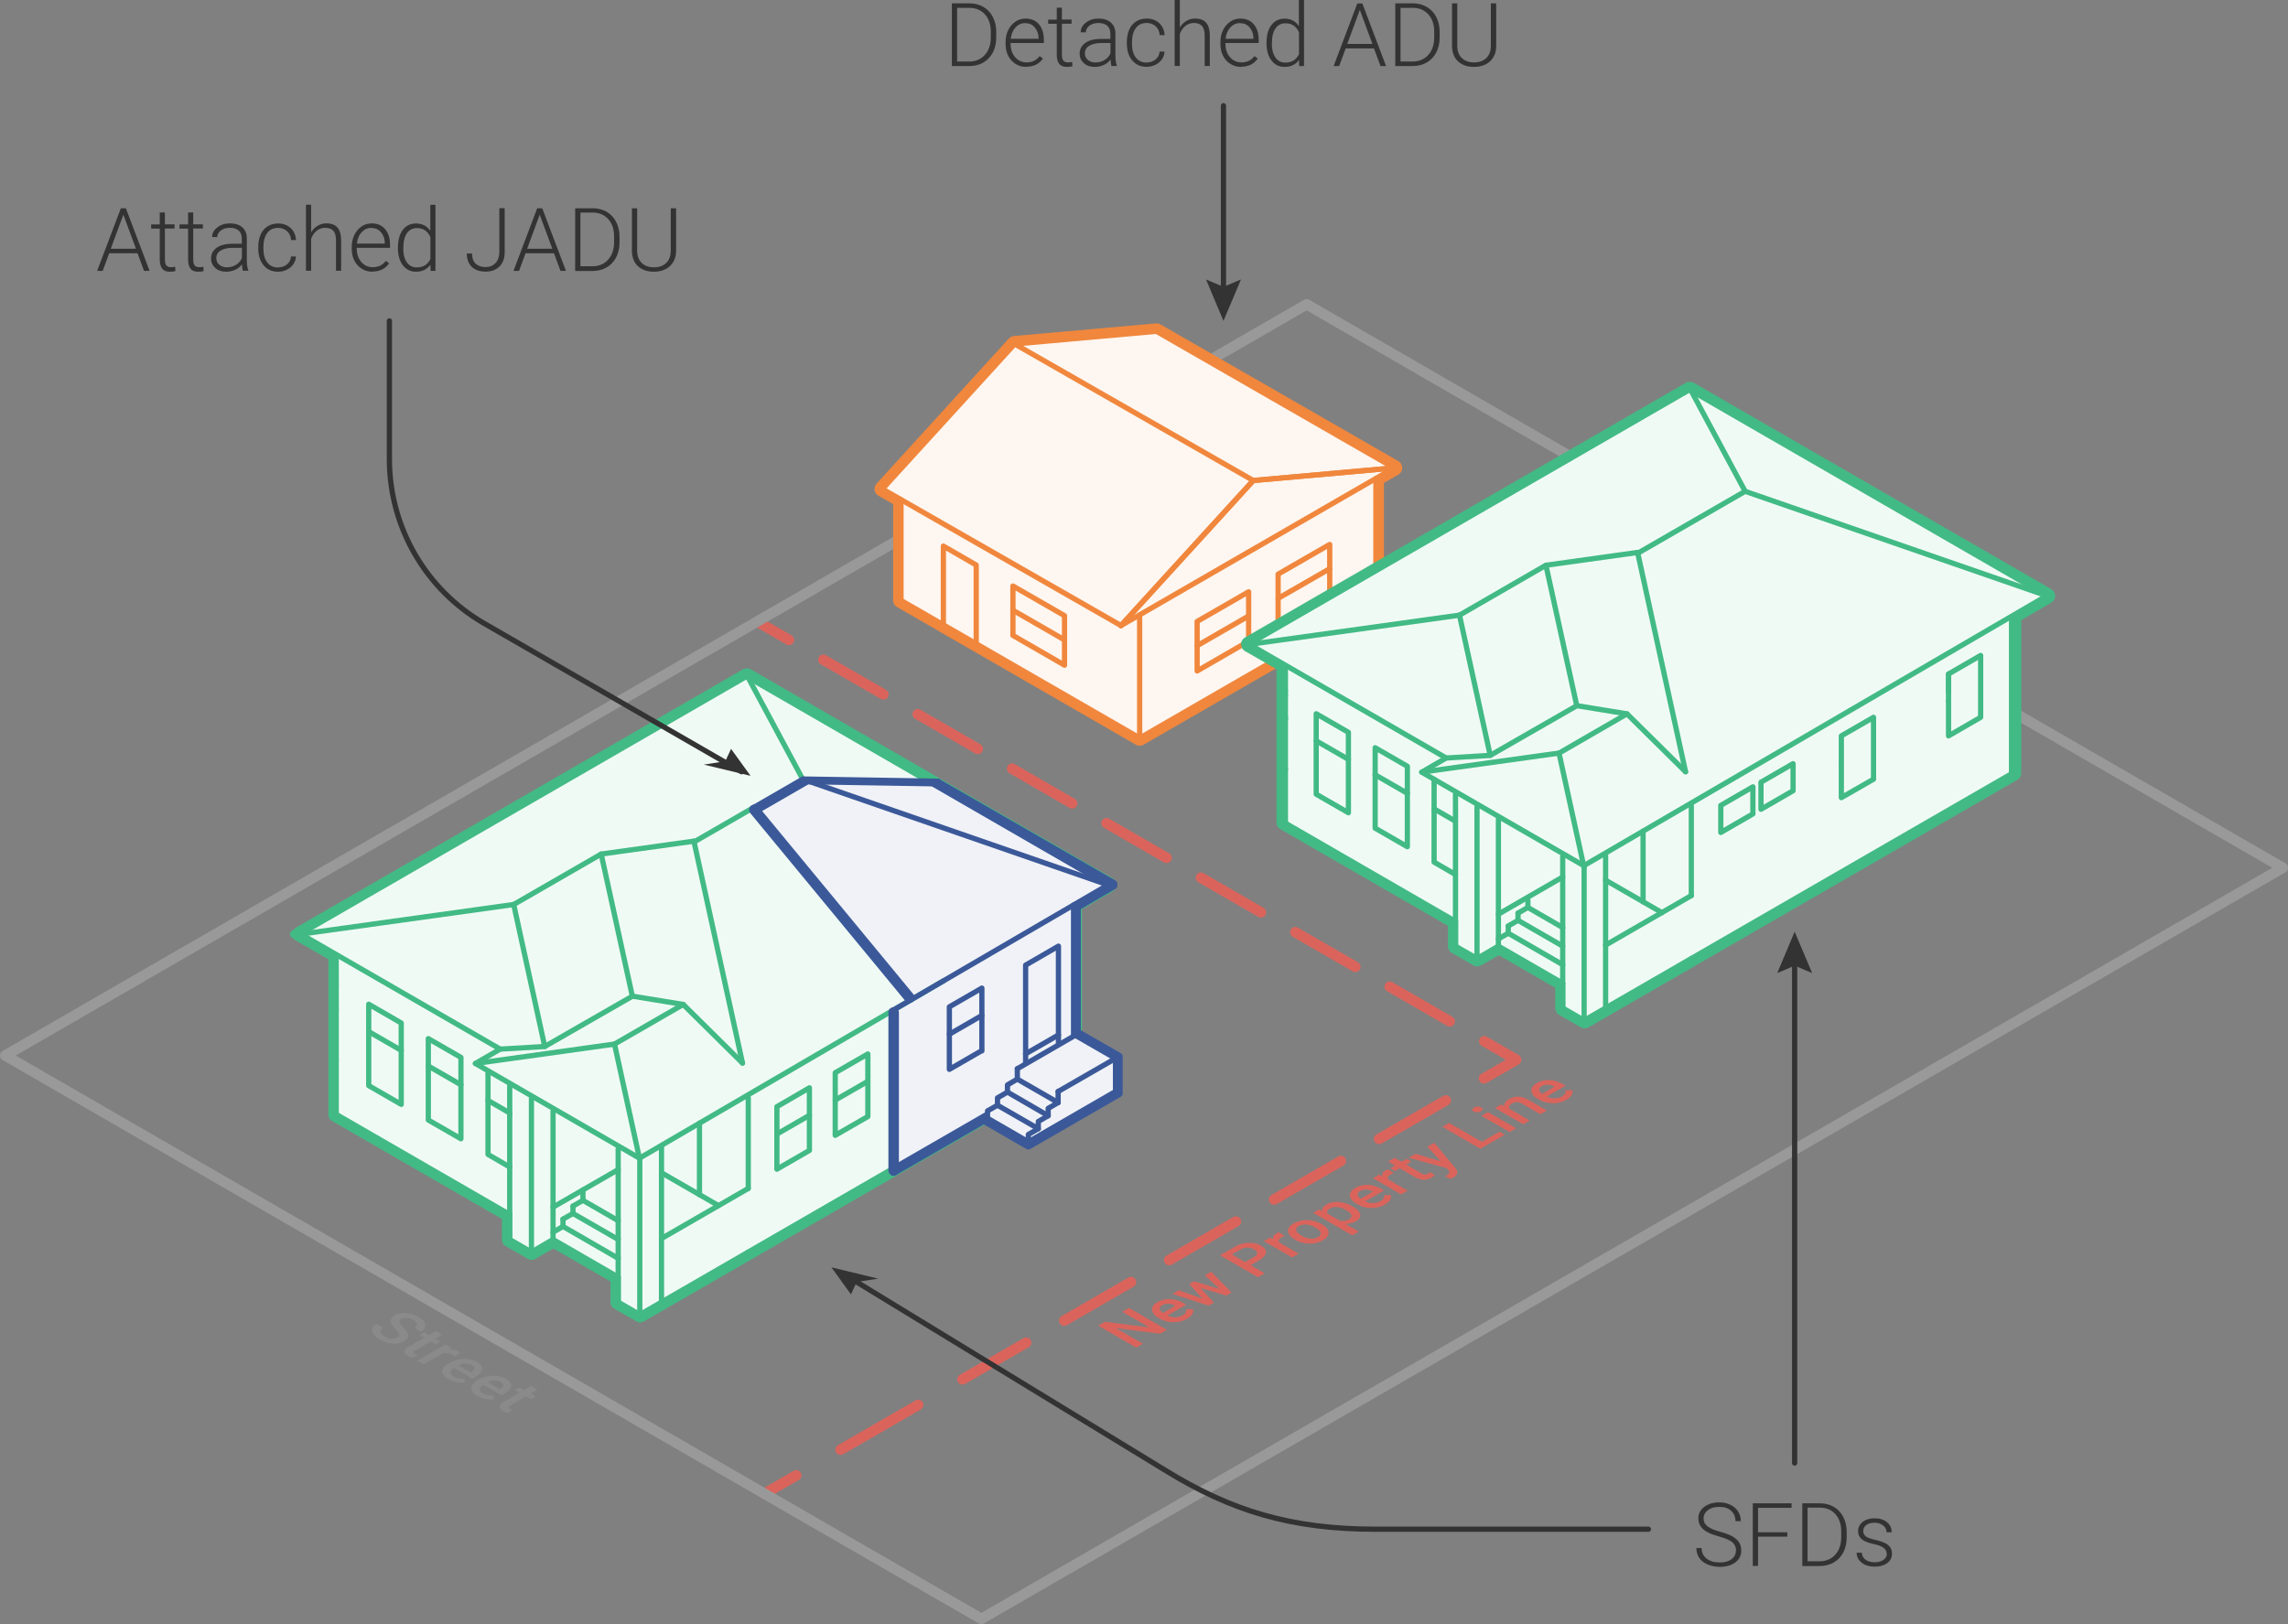 <?xml version="1.0" encoding="UTF-8"?>
<svg id="Layer_2" data-name="Layer 2" xmlns="http://www.w3.org/2000/svg" viewBox="0 0 218.11 154.87">
  <rect x="0" y="0" width="218.11" height="154.87" fill="#808080" stroke="none"/>
  <defs>
    <style>
      .cls-1 {
        stroke: #999;
      }

      .cls-1, .cls-2, .cls-3, .cls-4, .cls-5, .cls-6, .cls-7, .cls-8, .cls-9, .cls-10, .cls-11, .cls-12, .cls-13, .cls-14 {
        fill: none;
      }

      .cls-1, .cls-2, .cls-3, .cls-4, .cls-5, .cls-6, .cls-7, .cls-8, .cls-15, .cls-10, .cls-11, .cls-12, .cls-13, .cls-14 {
        stroke-linecap: round;
      }

      .cls-1, .cls-2, .cls-3, .cls-4, .cls-5, .cls-6, .cls-7, .cls-9, .cls-15, .cls-10, .cls-11, .cls-12, .cls-13, .cls-14 {
        stroke-linejoin: round;
      }

      .cls-2 {
        stroke-dasharray: 0 0 0 0 0 0 7.35 4.2;
      }

      .cls-2, .cls-3, .cls-6, .cls-14 {
        stroke: #da645c;
      }

      .cls-4, .cls-7, .cls-8, .cls-13 {
        stroke: #3b5999;
      }

      .cls-5, .cls-7, .cls-9 {
        stroke-width: .75px;
      }

      .cls-5, .cls-9, .cls-15, .cls-12 {
        stroke: #42ba85;
      }

      .cls-6 {
        stroke-dasharray: 0 0 0 0 0 0 8.54 4.88;
      }

      .cls-16, .cls-15 {
        fill: #f0faf5;
      }

      .cls-17 {
        fill: #f0f2f7;
      }

      .cls-18 {
        fill: #f0873d;
      }

      .cls-19 {
        fill: #fef6f0;
      }

      .cls-20 {
        fill: #8a8a8a;
      }

      .cls-21 {
        fill: #333;
      }

      .cls-22 {
        fill: #da645c;
      }

      .cls-23 {
        fill: #42ba85;
      }

      .cls-8 {
        stroke-miterlimit: 10;
      }

      .cls-15, .cls-10, .cls-11, .cls-12, .cls-13 {
        stroke-width: .5px;
      }

      .cls-10 {
        stroke: #333;
      }

      .cls-11 {
        stroke: #f0873d;
      }

      .cls-14 {
        stroke-dasharray: 0 0 0 0 0 0 6.61 3.78;
      }
    </style>
  </defs>
  <g id="Layer_1-2" data-name="Layer 1-2">
    <g>
      <g>
        <g>
          <line class="cls-3" x1="72.18" y1="59.27" x2="75.21" y2="61.02"/>
          <line class="cls-14" x1="78.49" y1="62.91" x2="139.86" y2="98.35"/>
          <line class="cls-3" x1="141.49" y1="99.29" x2="144.52" y2="101.04"/>
        </g>
        <g>
          <line class="cls-3" x1="94.79" y1="129.78" x2="97.82" y2="128.03"/>
          <line class="cls-2" x1="101.45" y1="125.93" x2="139.65" y2="103.88"/>
          <line class="cls-3" x1="141.47" y1="102.83" x2="144.5" y2="101.08"/>
        </g>
        <g>
          <line class="cls-3" x1="72.87" y1="142.44" x2="75.9" y2="140.69"/>
          <line class="cls-6" x1="80.13" y1="138.24" x2="89.64" y2="132.75"/>
          <line class="cls-3" x1="91.75" y1="131.53" x2="94.79" y2="129.78"/>
        </g>
      </g>
      <polygon class="cls-1" points=".5 100.65 47.02 127.51 93.55 154.37 155.58 118.56 217.61 82.75 171.08 55.89 124.56 29.02 62.53 64.84 .5 100.65"/>
      <g>
        <g>
          <path class="cls-19" d="m108.63,70.74c-.06,0-.13-.02-.19-.05l-15.57-8.98-3.13-1.8s-.04-.03-.06-.04l-3.98-2.29c-.12-.07-.19-.19-.19-.32v-9.39l-1.58-.91c-.1-.06-.17-.15-.18-.27-.02-.11.02-.23.09-.31l12.61-13.84c.06-.07.15-.11.24-.12,0,0,13.54-1.2,13.55-1.2.07,0,.13.02.19.05l22.65,13.02c.12.07.19.19.19.32s-.07.26-.19.32l-1.55.9v11.54c0,.13-.07.26-.19.32l-22.52,12.99c-.06.03-.12.05-.19.05h0Z"/>
          <path class="cls-18" d="m110.25,31.6l22.65,13.02-1.74,1.01v11.75l-22.53,12.99-15.57-8.98-3.13-1.8h0l-4.04-2.34v-9.6l-1.77-1.02,12.61-13.84,13.52-1.2m0-.75h-.07l-13.52,1.2c-.19.02-.36.1-.49.24l-12.61,13.84c-.15.17-.22.4-.19.62.04.22.17.42.37.53l1.4.8v9.17c0,.27.14.52.38.65l3.96,2.28.09.06,3.13,1.8,15.57,8.98c.12.07.25.1.38.1s.26-.03.37-.1l22.53-12.99c.23-.13.38-.38.38-.65v-11.32l1.37-.79c.23-.13.37-.38.37-.65s-.14-.52-.38-.65l-22.65-13.02c-.11-.07-.24-.1-.37-.1h-.02Z"/>
        </g>
        <polyline class="cls-11" points="106.86 59.65 108.64 58.63 132.9 44.62"/>
        <line class="cls-11" x1="84.12" y1="46.63" x2="106.86" y2="59.65"/>
        <line class="cls-11" x1="119.47" y1="45.82" x2="106.86" y2="59.65"/>
        <line class="cls-11" x1="132.9" y1="44.62" x2="119.47" y2="45.82"/>
        <line class="cls-11" x1="110.24" y1="31.59" x2="132.9" y2="44.62"/>
        <polyline class="cls-11" points="132.9 44.62 119.47 45.82 106.86 59.65"/>
        <polyline class="cls-11" points="110.24 31.59 96.73 32.8 84.12 46.63"/>
        <path class="cls-11" d="m108.64,70.37l-22.74-13.11"/>
        <line class="cls-11" x1="131.16" y1="57.38" x2="131.16" y2="45.63"/>
        <g>
          <polygon class="cls-11" points="101.48 58.71 96.56 55.88 96.56 55.88 96.56 60.59 101.48 63.43 101.48 58.71"/>
          <line class="cls-11" x1="96.56" y1="58.19" x2="101.48" y2="61.02"/>
          <polygon class="cls-11" points="114.12 59.26 119.03 56.43 119.03 56.43 119.03 61.14 114.12 63.98 114.12 59.26"/>
          <line class="cls-11" x1="119.03" y1="58.74" x2="114.12" y2="61.57"/>
          <polygon class="cls-11" points="121.84 54.75 126.75 51.92 126.76 51.92 126.76 56.63 121.84 59.46 121.84 54.75"/>
          <line class="cls-11" x1="126.76" y1="54.23" x2="121.84" y2="57.06"/>
          <polyline class="cls-11" points="89.93 59.59 89.93 52.07 93.06 53.88 93.06 61.39"/>
        </g>
        <line class="cls-11" x1="108.64" y1="58.63" x2="108.64" y2="70.37"/>
        <line class="cls-11" x1="108.64" y1="70.38" x2="131.16" y2="57.38"/>
        <line class="cls-11" x1="85.89" y1="47.65" x2="85.89" y2="57.26"/>
        <line class="cls-11" x1="119.47" y1="45.82" x2="96.73" y2="32.8"/>
      </g>
      <g>
        <g id="White_Fill" data-name="White Fill">
          <polygon class="cls-16" points="88.73 74.64 71.16 64.5 28.64 89.08 32.05 91.04 32.05 106.26 48.59 115.81 48.59 118.19 50.66 119.39 52.72 118.19 58.93 121.78 58.93 124.16 60.99 125.36 85.18 111.39 85.19 96.3 86.79 95.37 71.97 77.3 76.87 74.47 88.73 74.64"/>
        </g>
        <g id="White_Fill-2" data-name="White Fill-2">
          <polygon class="cls-17" points="85.18 111.39 93.49 106.59 98.03 109.24 106.65 104.26 106.65 100.75 102.34 98.26 102.34 86.3 105.61 84.39 88.73 74.64 76.52 74.3 71.76 77.05 86.92 95.3 85.48 96.25 85.18 111.39"/>
        </g>
        <g id="White_Fill-3" data-name="White Fill-3">
          <path class="cls-23" d="m71.16,64.5l34.45,19.89-3.27,1.91v15.19l-41.35,23.87-2.07-1.19v-2.39l-6.2-3.58-2.07,1.19-2.07-1.19v-2.39l-16.54-9.55v-15.22l-3.4-1.96,42.52-24.58m0-.75c-.13,0-.26.03-.38.1l-42.52,24.58c-.23.13-.38.38-.37.65s.14.52.38.65l3.03,1.74v14.79c0,.27.14.52.38.65l16.17,9.33v1.95c0,.27.14.52.38.65l2.07,1.19c.12.07.25.1.38.1s.26-.03.38-.1l1.69-.98,5.45,3.15v1.95c0,.27.14.52.38.65l2.07,1.19c.12.07.25.1.38.1s.26-.03.38-.1l41.35-23.87c.23-.13.38-.38.38-.65v-14.76l2.9-1.69c.23-.13.37-.38.37-.65s-.14-.51-.38-.65l-34.45-19.89c-.12-.07-.25-.1-.38-.1h0l-.04.02Z"/>
        </g>
        <line class="cls-12" x1="71.76" y1="77.05" x2="66.14" y2="80.3"/>
        <line class="cls-12" x1="76.52" y1="74.3" x2="71.33" y2="64.63"/>
        <line class="cls-12" x1="71.33" y1="113.33" x2="71.33" y2="104.67"/>
        <line class="cls-12" x1="60.99" y1="125.36" x2="60.99" y2="110.44"/>
        <line class="cls-12" x1="50.66" y1="119.39" x2="50.66" y2="104.77"/>
        <line class="cls-12" x1="63.06" y1="111.83" x2="68.49" y2="114.96"/>
        <line class="cls-12" x1="55.57" y1="114.46" x2="58.93" y2="116.4"/>
        <line class="cls-12" x1="54.62" y1="115.01" x2="55.57" y2="114.46"/>
        <line class="cls-12" x1="54.62" y1="115.01" x2="54.62" y2="115.71"/>
        <line class="cls-12" x1="54.62" y1="115.71" x2="58.93" y2="118.19"/>
        <line class="cls-12" x1="53.67" y1="116.25" x2="54.62" y2="115.71"/>
        <line class="cls-12" x1="53.67" y1="116.95" x2="58.93" y2="119.99"/>
        <line class="cls-12" x1="52.72" y1="117.5" x2="53.67" y2="116.95"/>
        <line class="cls-12" x1="63.06" y1="118.1" x2="71.32" y2="113.33"/>
        <line class="cls-12" x1="52.72" y1="115.11" x2="58.93" y2="111.53"/>
        <line class="cls-12" x1="53.67" y1="116.95" x2="53.67" y2="116.25"/>
        <line class="cls-12" x1="55.57" y1="114.47" x2="55.57" y2="113.47"/>
        <g>
          <line class="cls-12" x1="82.73" y1="103.11" x2="79.62" y2="104.9"/>
          <polygon class="cls-12" points="79.62 108.26 82.73 106.47 82.73 102.29 82.73 100.5 79.62 102.29 79.62 104.08 79.62 108.26"/>
        </g>
        <g>
          <line class="cls-12" x1="77.16" y1="106.35" x2="74.06" y2="108.14"/>
          <polygon class="cls-12" points="74.06 111.49 77.16 109.7 77.16 105.53 77.16 103.73 74.06 105.53 74.06 107.32 74.06 111.49"/>
        </g>
        <g>
          <line class="cls-12" x1="40.83" y1="101.65" x2="43.94" y2="103.44"/>
          <polygon class="cls-12" points="43.94 100.83 40.83 99.04 40.83 100.83 40.83 106.8 43.94 108.59 43.94 102.62 43.94 100.83"/>
        </g>
        <g>
          <line class="cls-12" x1="38.25" y1="100.16" x2="35.15" y2="98.37"/>
          <polygon class="cls-12" points="38.25 105.31 35.15 103.52 35.15 97.55 35.15 95.76 38.25 97.55 38.25 99.34 38.25 105.31"/>
        </g>
        <g>
          <line class="cls-13" x1="93.6" y1="96.83" x2="90.5" y2="98.62"/>
          <polygon class="cls-13" points="93.6 100.18 90.5 101.97 90.5 96.01 93.6 94.22 93.6 94.25 93.6 100.21 93.6 100.18"/>
        </g>
        <line class="cls-12" x1="66.68" y1="113.92" x2="66.68" y2="107.1"/>
        <line class="cls-12" x1="58.93" y1="124.16" x2="60.99" y2="125.36"/>
        <line class="cls-12" x1="60.99" y1="125.36" x2="71.33" y2="119.39"/>
        <line class="cls-13" x1="85.18" y1="111.39" x2="94.14" y2="106.22"/>
        <line class="cls-12" x1="71.33" y1="119.39" x2="85.18" y2="111.39"/>
        <line class="cls-12" x1="48.59" y1="118.19" x2="50.66" y2="119.39"/>
        <line class="cls-12" x1="32.05" y1="106.26" x2="48.59" y2="115.81"/>
        <line class="cls-12" x1="52.72" y1="118.19" x2="50.66" y2="119.39"/>
        <g>
          <line class="cls-12" x1="48.59" y1="106.13" x2="46.52" y2="104.93"/>
          <polyline class="cls-12" points="46.52 102.21 46.52 104.11 46.52 110.08 48.59 111.28"/>
        </g>
        <line class="cls-13" x1="88.73" y1="74.64" x2="105.61" y2="84.39"/>
        <line class="cls-12" x1="71.16" y1="64.5" x2="88.73" y2="74.64"/>
        <line class="cls-12" x1="58.93" y1="124.16" x2="58.93" y2="121.78"/>
        <line class="cls-12" x1="48.59" y1="115.81" x2="48.59" y2="118.19"/>
        <line class="cls-12" x1="32.05" y1="93.62" x2="32.05" y2="91.04"/>
        <line class="cls-13" x1="102.34" y1="101.51" x2="102.34" y2="86.3"/>
        <line class="cls-12" x1="32.05" y1="101.08" x2="32.05" y2="96.31"/>
        <line class="cls-12" x1="32.05" y1="96.31" x2="32.05" y2="96.11"/>
        <line class="cls-12" x1="32.05" y1="96.11" x2="32.05" y2="94.02"/>
        <line class="cls-12" x1="32.05" y1="94.02" x2="32.05" y2="93.62"/>
        <polyline class="cls-12" points="48.59 118.19 48.59 110.44 48.59 104.47 48.59 103.57"/>
        <polyline class="cls-12" points="63.06 109.44 63.06 111.83 63.06 117.5 63.06 118.1 63.06 121.08 63.06 121.38 63.06 124.16"/>
        <polygon class="cls-12" points="58.93 109.54 58.93 111.53 58.93 115.71 58.93 116.4 58.93 117.5 58.93 118.19 58.93 119.29 58.93 119.99 58.93 121.08 58.93 124.16 58.93 109.54"/>
        <line class="cls-12" x1="32.05" y1="106.26" x2="32.05" y2="101.08"/>
        <polyline class="cls-12" points="52.72 118.19 52.72 117.5 52.72 115.41 52.72 115.11 52.72 105.96"/>
        <g>
          <line class="cls-12" x1="48.97" y1="86.25" x2="57.31" y2="81.44"/>
          <line class="cls-12" x1="28.64" y1="89.08" x2="48.97" y2="86.25"/>
          <line class="cls-12" x1="51.93" y1="99.79" x2="48.97" y2="86.25"/>
          <line class="cls-12" x1="60.94" y1="110.37" x2="58.58" y2="99.56"/>
          <line class="cls-12" x1="58.58" y1="99.56" x2="45.32" y2="101.41"/>
          <line class="cls-12" x1="58.58" y1="99.56" x2="65.13" y2="95.78"/>
          <line class="cls-12" x1="66.15" y1="80.21" x2="70.78" y2="101.37"/>
          <polyline class="cls-12" points="60.28 94.99 57.31 81.44 66.15 80.21"/>
          <line class="cls-12" x1="28.64" y1="89.05" x2="47.68" y2="100.04"/>
          <line class="cls-12" x1="71.16" y1="64.5" x2="28.64" y2="89.05"/>
          <line class="cls-12" x1="60.96" y1="110.44" x2="89.94" y2="93.53"/>
          <polyline class="cls-12" points="70.78 101.37 65.13 95.78 60.29 94.99 51.93 99.79 47.68 100.04 45.32 101.41 60.96 110.44"/>
        </g>
        <line class="cls-12" x1="52.72" y1="118.19" x2="58.93" y2="121.78"/>
        <polyline id="White_Fill-4" data-name="White Fill-4" class="cls-9" points="85.18 111.76 60.99 125.72 58.61 124.35 58.61 121.96 52.72 118.56 50.66 119.75 48.27 118.38 48.27 115.99 31.73 106.44 31.73 91.22 28.01 89.08 71.16 64.14 88.94 74.4"/>
        <line class="cls-13" x1="76.52" y1="74.3" x2="71.76" y2="77.05"/>
        <line class="cls-7" x1="76.87" y1="74.47" x2="71.97" y2="77.3"/>
        <line class="cls-13" x1="76.52" y1="74.3" x2="105.45" y2="84.32"/>
      </g>
      <g>
        <g id="White_Fill-5" data-name="White Fill-5">
          <path class="cls-16" d="m151.01,97.67c-.06,0-.13-.02-.19-.05l-2.04-1.18c-.12-.07-.19-.19-.19-.32v-2.14l-5.75-3.32-1.86,1.07c-.06.03-.12.05-.19.05s-.13-.02-.19-.05l-2.04-1.18c-.12-.07-.19-.19-.19-.32v-2.14l-16.16-9.33c-.12-.07-.19-.19-.19-.32v-14.82l-3.18-1.83c-.12-.07-.19-.19-.19-.32s.07-.26.19-.33l42.02-24.29c.06-.03.12-.05.19-.05s.13.02.19.05l34.04,19.65c.12.07.19.19.19.32s-.07.26-.19.32l-3.04,1.78v14.79c0,.13-.07.26-.19.32l-40.86,23.59c-.06.03-.12.05-.19.05h0Z"/>
          <path class="cls-23" d="m161.06,37.16l34.04,19.65-3.23,1.88v15.01l-40.86,23.59-2.04-1.18v-2.36l-6.13-3.54-2.04,1.18-2.04-1.18v-2.36l-16.34-9.44v-15.04l-3.36-1.93,42.02-24.29m0-.75c-.13,0-.26.03-.38.1l-42.02,24.29c-.23.13-.38.38-.37.65s.14.52.38.65l2.99,1.72v14.61c0,.27.14.52.38.65l15.97,9.22v1.93c0,.27.14.52.38.65l2.04,1.18c.12.07.25.1.38.1s.26-.03.38-.1l1.67-.96,5.38,3.11v1.93c0,.27.14.52.38.65l2.04,1.18c.12.07.25.1.38.1s.26-.03.38-.1l40.86-23.59c.23-.13.38-.38.38-.65v-14.58l2.86-1.67c.23-.13.37-.38.37-.65s-.14-.51-.38-.65l-34.04-19.65c-.12-.07-.25-.1-.38-.1h0l-.03-.02Z"/>
        </g>
        <line class="cls-12" x1="151.01" y1="82.75" x2="148.68" y2="72.09"/>
        <line class="cls-12" x1="166.36" y1="46.85" x2="156.1" y2="52.77"/>
        <line class="cls-12" x1="166.36" y1="46.85" x2="194.94" y2="56.75"/>
        <line class="cls-12" x1="166.36" y1="46.85" x2="161.23" y2="37.29"/>
        <line class="cls-12" x1="161.23" y1="85.4" x2="161.23" y2="76.85"/>
        <line class="cls-12" x1="151.01" y1="97.3" x2="151.01" y2="82.55"/>
        <line class="cls-12" x1="140.8" y1="91.4" x2="140.8" y2="76.95"/>
        <line class="cls-12" x1="153.06" y1="83.93" x2="158.42" y2="87.02"/>
        <line class="cls-12" x1="145.65" y1="86.53" x2="148.97" y2="88.45"/>
        <line class="cls-12" x1="144.71" y1="87.07" x2="145.65" y2="86.53"/>
        <line class="cls-12" x1="144.71" y1="87.07" x2="144.71" y2="87.76"/>
        <line class="cls-12" x1="144.71" y1="87.76" x2="148.97" y2="90.22"/>
        <line class="cls-12" x1="143.78" y1="88.3" x2="144.71" y2="87.76"/>
        <line class="cls-12" x1="143.78" y1="88.99" x2="148.97" y2="91.99"/>
        <line class="cls-12" x1="142.84" y1="89.53" x2="143.78" y2="88.99"/>
        <line class="cls-12" x1="153.06" y1="90.12" x2="161.23" y2="85.4"/>
        <line class="cls-12" x1="142.84" y1="87.17" x2="148.97" y2="83.63"/>
        <line class="cls-12" x1="143.78" y1="88.99" x2="143.78" y2="88.3"/>
        <line class="cls-12" x1="145.65" y1="86.53" x2="145.65" y2="85.85"/>
        <polygon class="cls-15" points="170.93 75.4 167.87 77.17 167.87 74.59 170.93 72.82 170.93 75.4"/>
        <polygon class="cls-15" points="167.1 77.61 164.04 79.38 164.04 76.8 167.1 75.03 167.1 77.61"/>
        <g>
          <line class="cls-12" x1="178.6" y1="70.98" x2="175.53" y2="72.75"/>
          <polygon class="cls-15" points="175.53 76.06 178.6 74.3 178.6 70.17 178.6 68.4 175.53 70.17 175.53 71.94 175.53 76.06"/>
        </g>
        <g>
          <g>
            <line class="cls-12" x1="188.81" y1="65.08" x2="185.75" y2="66.85"/>
            <polygon class="cls-15" points="185.75 70.17 188.81 68.4 188.81 64.27 188.81 62.5 185.75 64.27 185.75 66.04 185.75 70.17"/>
          </g>
          <line class="cls-12" x1="185.75" y1="64.27" x2="185.75" y2="66.04"/>
        </g>
        <g>
          <line class="cls-12" x1="131.09" y1="73.88" x2="134.16" y2="75.65"/>
          <polygon class="cls-12" points="134.16 74.84 134.16 73.07 131.09 71.3 131.09 73.07 131.09 78.97 134.16 80.74 134.16 74.84"/>
        </g>
        <g>
          <line class="cls-12" x1="128.54" y1="72.41" x2="125.47" y2="70.64"/>
          <polygon class="cls-12" points="128.54 77.5 125.47 75.73 125.47 69.83 125.47 68.06 128.54 69.83 128.54 71.6 128.54 77.5"/>
        </g>
        <line class="cls-12" x1="156.63" y1="85.99" x2="156.63" y2="79.26"/>
        <line class="cls-12" x1="148.97" y1="96.12" x2="151.01" y2="97.3"/>
        <line class="cls-12" x1="151.01" y1="97.3" x2="161.23" y2="91.4"/>
        <line class="cls-12" x1="161.23" y1="91.4" x2="191.88" y2="73.71"/>
        <line class="cls-12" x1="138.75" y1="90.22" x2="140.8" y2="91.4"/>
        <line class="cls-12" x1="122.41" y1="78.42" x2="138.75" y2="87.86"/>
        <line class="cls-12" x1="142.84" y1="90.22" x2="140.8" y2="91.4"/>
        <line class="cls-5" x1="191.88" y1="73.71" x2="191.88" y2="70.76"/>
        <g>
          <line class="cls-12" x1="138.75" y1="78.31" x2="136.71" y2="77.13"/>
          <polyline class="cls-12" points="136.71 74.31 136.71 76.32 136.71 82.21 138.75 83.39"/>
        </g>
        <line class="cls-12" x1="161.06" y1="37.16" x2="195.11" y2="56.81"/>
        <line class="cls-12" x1="148.97" y1="96.12" x2="148.97" y2="93.76"/>
        <line class="cls-12" x1="138.75" y1="87.86" x2="138.75" y2="90.22"/>
        <line class="cls-5" x1="122.41" y1="65.94" x2="122.41" y2="63.56"/>
        <line class="cls-5" x1="191.88" y1="70.76" x2="191.88" y2="68.99"/>
        <line class="cls-5" x1="191.88" y1="68.99" x2="191.88" y2="58.91"/>
        <line class="cls-5" x1="122.41" y1="73.31" x2="122.41" y2="68.59"/>
        <line class="cls-5" x1="122.41" y1="68.59" x2="122.41" y2="68.4"/>
        <line class="cls-5" x1="122.41" y1="68.4" x2="122.41" y2="66.33"/>
        <line class="cls-5" x1="122.41" y1="66.33" x2="122.41" y2="65.94"/>
        <polyline class="cls-15" points="138.75 90.22 138.75 82.55 138.75 76.65 138.75 75.77"/>
        <polyline class="cls-15" points="153.06 81.57 153.06 83.93 153.06 89.53 153.06 90.12 153.06 93.07 153.06 93.37 153.06 96.12"/>
        <polygon class="cls-15" points="148.97 81.67 148.97 83.63 148.97 87.76 148.97 88.45 148.97 89.53 148.97 90.22 148.97 91.3 148.97 91.99 148.97 93.07 148.97 96.12 148.97 81.67"/>
        <line class="cls-5" x1="122.41" y1="78.42" x2="122.41" y2="73.31"/>
        <polyline class="cls-15" points="142.84 90.22 142.84 89.53 142.84 87.47 142.84 87.17 142.84 78.13"/>
        <g>
          <line class="cls-12" x1="139.13" y1="58.66" x2="147.37" y2="53.9"/>
          <line class="cls-12" x1="119.05" y1="61.45" x2="139.13" y2="58.66"/>
          <line class="cls-12" x1="142.06" y1="72.03" x2="139.13" y2="58.66"/>
          <line class="cls-12" x1="148.63" y1="71.81" x2="135.53" y2="73.63"/>
          <line class="cls-12" x1="148.63" y1="71.81" x2="155.1" y2="68.07"/>
          <line class="cls-12" x1="156.11" y1="52.68" x2="160.68" y2="73.59"/>
          <polyline class="cls-12" points="150.31 67.29 147.37 53.9 156.11 52.68"/>
          <line class="cls-12" x1="119.05" y1="61.42" x2="137.86" y2="72.28"/>
          <line class="cls-12" x1="161.06" y1="37.16" x2="119.05" y2="61.42"/>
          <line class="cls-12" x1="150.98" y1="82.55" x2="195.11" y2="56.81"/>
          <polyline class="cls-12" points="160.68 73.59 155.1 68.07 150.32 67.29 142.06 72.03 137.86 72.28 135.53 73.63 150.98 82.55"/>
        </g>
        <line class="cls-12" x1="142.84" y1="90.22" x2="148.97" y2="93.76"/>
      </g>
      <line class="cls-13" x1="85.19" y1="96.3" x2="105.61" y2="84.39"/>
      <g>
        <g>
          <polygon class="cls-17" points="106.34 100.93 106.34 104.08 98.03 108.88 94.14 106.64 94.14 105.94 95.09 105.39 95.09 104.69 96.04 104.15 96.04 103.45 96.98 102.91 96.98 101.91 102.5 98.72 106.34 100.93"/>
          <line class="cls-13" x1="106.34" y1="104.08" x2="98.03" y2="108.88"/>
        </g>
        <g>
          <line class="cls-13" x1="96.98" y1="102.9" x2="100.87" y2="105.14"/>
          <line class="cls-13" x1="102.5" y1="98.72" x2="106.34" y2="100.93"/>
          <line class="cls-13" x1="96.04" y1="104.14" x2="99.92" y2="106.39"/>
          <line class="cls-13" x1="95.09" y1="105.39" x2="98.98" y2="107.63"/>
          <polyline class="cls-13" points="96.98 101.91 96.98 102.9 96.98 102.9 96.04 103.45 96.04 104.14 95.09 104.69 95.09 105.39 94.14 105.93 94.14 106.63 98.03 108.88"/>
          <line class="cls-13" x1="102.5" y1="98.72" x2="96.98" y2="101.91"/>
          <line class="cls-13" x1="106.34" y1="100.93" x2="100.87" y2="104.08"/>
          <polyline class="cls-13" points="100.87 104.08 100.87 105.15 100.87 105.14 99.92 105.69 99.92 106.39 98.98 106.94 98.98 107.63 98.03 108.18 98.03 108.88"/>
          <line class="cls-13" x1="106.34" y1="104.4" x2="106.34" y2="100.93"/>
        </g>
      </g>
      <polyline class="cls-13" points="100.9 99.59 100.9 90.22 97.77 92.03 97.77 101.39"/>
      <line class="cls-13" x1="97.77" y1="100.49" x2="100.9" y2="98.69"/>
      <g>
        <line class="cls-4" x1="86.7" y1="95.14" x2="71.91" y2="77.22"/>
        <line class="cls-7" x1="76.58" y1="74.41" x2="89.39" y2="74.62"/>
        <line class="cls-8" x1="85.19" y1="111.61" x2="85.19" y2="96.54"/>
        <line id="White_Fill-6" data-name="White Fill-6" class="cls-7" x1="93.79" y1="106.79" x2="85.19" y2="111.75"/>
        <line id="White_Fill-7" data-name="White Fill-7" class="cls-7" x1="102.66" y1="86.48" x2="102.66" y2="98.45"/>
        <line id="White_Fill-8" data-name="White Fill-8" class="cls-7" x1="106.14" y1="84.44" x2="102.66" y2="86.48"/>
        <line id="White_Fill-9" data-name="White Fill-9" class="cls-7" x1="89.39" y1="74.63" x2="106.14" y2="84.28"/>
        <polyline class="cls-7" points="102.66 98.45 106.65 100.75 106.65 104.26 98.03 109.24 93.79 106.79"/>
      </g>
      <g>
        <path class="cls-21" d="m13.12,24.15h-2.71l-.62,1.68h-.53l2.26-5.97h.48l2.26,5.97h-.53l-.62-1.68h0Zm-2.56-.43h2.4l-1.2-3.25-1.2,3.25Z"/>
        <path class="cls-21" d="m15.72,20.25v1.14h.92v.4h-.92v2.96c0,.25.04.43.13.55.09.12.24.18.45.18.08,0,.21-.01.4-.04l.02.4c-.13.05-.3.07-.53.07-.34,0-.58-.1-.73-.29-.15-.2-.23-.48-.23-.86v-2.96h-.82v-.4h.82v-1.14h.49Z"/>
        <path class="cls-21" d="m18.42,20.25v1.14h.92v.4h-.92v2.96c0,.25.04.43.13.55.09.12.24.18.44.18.08,0,.21-.01.4-.04l.02.4c-.13.05-.3.07-.52.07-.34,0-.58-.1-.73-.29-.15-.2-.23-.48-.23-.86v-2.96h-.82v-.4h.82v-1.14h.49Z"/>
        <path class="cls-21" d="m23.16,25.83c-.05-.14-.08-.35-.09-.62-.17.22-.39.4-.66.52s-.55.18-.85.18c-.43,0-.77-.12-1.04-.36-.26-.24-.4-.54-.4-.9,0-.43.18-.77.54-1.03.36-.25.86-.38,1.5-.38h.89v-.5c0-.32-.1-.57-.29-.75-.2-.18-.48-.27-.86-.27-.34,0-.62.09-.85.26-.22.17-.34.39-.34.63h-.49c0-.36.16-.66.49-.92s.73-.39,1.21-.39.89.12,1.17.37c.29.25.43.59.44,1.04v2.1c0,.43.05.75.14.96v.05h-.53.02Zm-1.54-.34c.33,0,.62-.08.88-.24.26-.16.45-.37.56-.64v-.98h-.88c-.49,0-.87.1-1.15.27-.28.17-.41.41-.41.72,0,.25.09.46.28.62s.42.25.72.25Z"/>
        <path class="cls-21" d="m26.5,25.5c.34,0,.63-.1.86-.29.23-.19.36-.44.38-.75h.47c-.01.27-.1.52-.25.74-.16.22-.36.4-.62.52-.26.13-.54.19-.83.19-.58,0-1.04-.2-1.38-.61s-.51-.95-.51-1.63v-.15c0-.44.08-.82.23-1.16s.37-.6.66-.78c.29-.18.62-.27,1-.27.49,0,.89.15,1.2.44s.48.67.51,1.14h-.47c-.02-.35-.15-.63-.38-.84-.23-.21-.52-.32-.86-.32-.44,0-.79.16-1.03.48s-.37.77-.37,1.35v.14c0,.57.12,1.01.37,1.33s.59.48,1.04.48h-.02Z"/>
        <path class="cls-21" d="m29.67,22.14c.16-.27.37-.47.62-.62.25-.15.53-.22.82-.22.48,0,.83.13,1.06.4.23.27.35.67.35,1.21v2.91h-.49v-2.92c0-.4-.09-.69-.25-.89-.17-.19-.43-.29-.79-.29-.3,0-.57.1-.81.29s-.41.45-.52.77v3.04h-.49v-6.3h.49v2.61h.01Z"/>
        <path class="cls-21" d="m35.51,25.91c-.38,0-.72-.09-1.02-.28s-.54-.45-.71-.78-.25-.71-.25-1.12v-.18c0-.43.08-.81.25-1.15s.4-.61.69-.81c.3-.2.62-.29.96-.29.54,0,.97.18,1.28.55.32.37.47.87.47,1.51v.27h-3.17v.09c0,.5.14.92.43,1.26.29.33.65.5,1.09.5.26,0,.49-.05.7-.14.2-.1.38-.25.55-.46l.31.23c-.36.52-.88.78-1.57.78v.02Zm-.1-4.18c-.37,0-.68.14-.93.41s-.41.63-.46,1.09h2.66v-.05c0-.43-.14-.77-.37-1.04s-.53-.4-.9-.4h0Z"/>
        <path class="cls-21" d="m37.94,23.57c0-.69.15-1.24.46-1.65.31-.41.73-.61,1.25-.61.6,0,1.06.24,1.37.71v-2.49h.49v6.3h-.46l-.02-.59c-.31.45-.78.67-1.39.67-.51,0-.92-.21-1.24-.62-.31-.41-.47-.97-.47-1.67v-.06h.01Zm.5.1c0,.57.11,1.01.34,1.34s.55.49.96.49c.6,0,1.03-.27,1.29-.8v-2.08c-.25-.58-.68-.87-1.28-.87-.41,0-.73.16-.96.49-.23.32-.34.8-.34,1.43h-.01Z"/>
        <path class="cls-21" d="m47.6,19.85h.51v4.2c0,.57-.16,1.02-.49,1.35-.33.34-.77.5-1.31.5-.58,0-1.03-.15-1.34-.46-.31-.3-.47-.73-.47-1.27h.5c0,.43.11.76.34.97.23.22.55.33.96.33.38,0,.69-.13.93-.38s.36-.59.37-1.03v-4.23.02Z"/>
        <path class="cls-21" d="m52.81,24.15h-2.71l-.62,1.68h-.53l2.26-5.97h.48l2.26,5.97h-.52l-.62-1.68Zm-2.56-.43h2.4l-1.2-3.25-1.2,3.25Z"/>
        <path class="cls-21" d="m54.83,25.83v-5.97h1.67c.49,0,.93.11,1.32.33s.69.54.91.96c.22.42.33.89.33,1.42v.55c0,.53-.11,1.01-.32,1.42-.22.41-.52.73-.91.96-.39.22-.84.34-1.35.34h-1.65Zm.5-5.56v5.12h1.13c.63,0,1.13-.21,1.51-.63.38-.42.57-.98.57-1.69v-.53c0-.69-.19-1.24-.56-1.65-.38-.41-.87-.62-1.48-.62,0,0-1.17,0-1.17,0Z"/>
        <path class="cls-21" d="m64.45,19.85v4.08c0,.4-.09.75-.27,1.05s-.42.53-.74.69c-.32.16-.68.24-1.1.24-.63,0-1.13-.17-1.51-.51-.38-.34-.57-.82-.59-1.43v-4.11h.5v4.04c0,.5.14.89.43,1.17s.68.42,1.17.42.88-.14,1.17-.42c.29-.28.43-.67.43-1.17v-4.04h.51Z"/>
      </g>
      <g>
        <path class="cls-21" d="m90.74,6.3V.32h1.67c.49,0,.93.11,1.32.33s.69.54.91.96c.22.42.33.89.33,1.42v.55c0,.53-.11,1.01-.32,1.42-.22.41-.52.73-.91.96-.39.22-.84.34-1.35.34h-1.65Zm.5-5.55v5.12h1.13c.63,0,1.13-.21,1.51-.63s.57-.98.57-1.69v-.53c0-.69-.19-1.24-.56-1.65-.37-.41-.87-.62-1.48-.62,0,0-1.17,0-1.17,0Z"/>
        <path class="cls-21" d="m97.84,6.38c-.38,0-.72-.09-1.02-.28-.31-.19-.54-.45-.71-.78s-.25-.71-.25-1.12v-.18c0-.43.08-.81.25-1.15s.4-.61.69-.81c.3-.2.62-.29.96-.29.54,0,.97.18,1.28.55.32.37.47.87.47,1.51v.27h-3.17v.09c0,.5.14.92.43,1.26.29.33.65.5,1.09.5.26,0,.49-.05.7-.14.2-.1.38-.25.55-.46l.31.23c-.36.52-.88.78-1.57.78v.02Zm-.1-4.18c-.37,0-.68.14-.93.41s-.41.63-.46,1.09h2.66v-.05c-.01-.43-.14-.77-.37-1.04s-.53-.4-.9-.4h0Z"/>
        <path class="cls-21" d="m101.23.72v1.14h.92v.4h-.92v2.96c0,.25.04.43.13.55.09.12.24.18.45.18.08,0,.21-.01.4-.04l.02.4c-.13.05-.3.07-.53.07-.34,0-.58-.1-.73-.29-.15-.2-.23-.48-.23-.86v-2.96h-.82v-.4h.82V.73h.49Z"/>
        <path class="cls-21" d="m105.96,6.3c-.05-.14-.08-.35-.09-.62-.17.22-.39.4-.66.52-.27.12-.55.18-.85.18-.43,0-.77-.12-1.04-.36s-.4-.54-.4-.9c0-.43.18-.77.54-1.03.36-.25.86-.38,1.5-.38h.89v-.5c0-.32-.1-.57-.29-.75-.2-.18-.48-.27-.86-.27-.34,0-.62.09-.85.26-.22.17-.34.39-.34.63h-.49c0-.36.16-.66.49-.92.33-.26.73-.39,1.21-.39s.89.12,1.17.37.43.59.44,1.04v2.1c0,.43.05.75.14.96v.05h-.53.02Zm-1.54-.34c.33,0,.62-.08.88-.24.26-.16.45-.37.56-.64v-.98h-.88c-.49,0-.87.1-1.15.27s-.41.41-.41.72c0,.25.09.46.28.62s.42.25.72.25Z"/>
        <path class="cls-21" d="m109.3,5.96c.34,0,.63-.1.86-.29s.36-.44.38-.75h.47c-.01.27-.1.52-.25.74-.16.22-.36.4-.62.52-.26.13-.54.19-.83.19-.58,0-1.04-.2-1.38-.61-.34-.4-.51-.95-.51-1.63v-.15c0-.44.08-.82.23-1.16.15-.34.37-.6.66-.78s.62-.27,1-.27c.49,0,.89.15,1.2.44s.48.67.51,1.14h-.47c-.02-.35-.15-.63-.38-.84-.23-.21-.52-.32-.86-.32-.44,0-.79.16-1.03.48s-.37.77-.37,1.35v.14c0,.57.12,1.01.37,1.33.24.32.59.48,1.04.48h-.02Z"/>
        <path class="cls-21" d="m112.48,2.61c.16-.27.37-.47.62-.62s.53-.22.82-.22c.48,0,.83.13,1.06.4s.35.67.35,1.21v2.91h-.49v-2.92c0-.4-.09-.69-.25-.89-.17-.19-.43-.29-.79-.29-.3,0-.57.1-.81.29-.23.19-.41.45-.52.77v3.04h-.49V0h.49v2.61h0Z"/>
        <path class="cls-21" d="m118.32,6.38c-.38,0-.72-.09-1.02-.28-.31-.19-.54-.45-.71-.78s-.25-.71-.25-1.12v-.18c0-.43.08-.81.25-1.15s.4-.61.69-.81c.3-.2.62-.29.96-.29.54,0,.97.18,1.28.55.32.37.47.87.47,1.51v.27h-3.17v.09c0,.5.14.92.43,1.26.29.33.65.5,1.09.5.26,0,.49-.05.7-.14.2-.1.38-.25.55-.46l.31.23c-.36.52-.88.78-1.57.78v.02Zm-.1-4.18c-.37,0-.68.14-.93.41s-.41.63-.46,1.09h2.66v-.05c-.01-.43-.14-.77-.37-1.04s-.53-.4-.9-.4h0Z"/>
        <path class="cls-21" d="m120.74,4.04c0-.69.15-1.24.46-1.65s.73-.61,1.25-.61c.6,0,1.06.24,1.37.71V0h.49v6.3h-.46l-.02-.59c-.31.45-.78.67-1.39.67-.51,0-.92-.21-1.24-.62-.31-.41-.47-.97-.47-1.67v-.06h0Zm.5.1c0,.57.11,1.01.34,1.34.23.33.55.49.96.49.6,0,1.03-.27,1.29-.8v-2.08c-.25-.58-.68-.87-1.28-.87-.41,0-.73.16-.96.49-.23.32-.34.8-.34,1.43h-.01Z"/>
        <path class="cls-21" d="m130.99,4.62h-2.71l-.62,1.68h-.53l2.26-5.97h.48l2.26,5.97h-.53l-.62-1.68h.01Zm-2.56-.43h2.4l-1.2-3.25-1.2,3.25Z"/>
        <path class="cls-21" d="m133.01,6.3V.32h1.67c.49,0,.93.11,1.32.33.39.22.69.54.91.96.22.42.33.89.33,1.42v.55c0,.53-.11,1.01-.32,1.42-.22.41-.52.73-.91.96-.39.22-.84.34-1.35.34h-1.65Zm.5-5.55v5.12h1.13c.63,0,1.13-.21,1.51-.63s.57-.98.57-1.69v-.53c0-.69-.19-1.24-.56-1.65-.37-.41-.87-.62-1.48-.62h-1.17Z"/>
        <path class="cls-21" d="m142.63.32v4.08c0,.4-.09.75-.27,1.05-.18.3-.42.53-.74.69-.32.16-.68.24-1.1.24-.63,0-1.13-.17-1.51-.51-.38-.34-.57-.82-.59-1.43V.32h.5v4.04c0,.5.14.89.43,1.17s.68.42,1.17.42.88-.14,1.17-.42.43-.67.43-1.17V.32h.51Z"/>
      </g>
      <g>
        <path class="cls-21" d="m165.49,147.85c0-.33-.12-.59-.35-.79-.23-.19-.66-.38-1.28-.55s-1.07-.36-1.35-.57c-.4-.29-.61-.67-.61-1.14s.19-.83.56-1.11.86-.43,1.44-.43c.4,0,.75.08,1.06.23s.56.37.73.64.26.58.26.92h-.51c0-.41-.14-.74-.42-.99s-.65-.37-1.12-.37-.82.1-1.09.31-.41.47-.41.8c0,.3.12.55.37.74.24.19.63.36,1.17.51s.94.3,1.22.46.48.35.62.56c.14.22.21.48.21.78,0,.47-.19.85-.56,1.13-.38.28-.87.43-1.49.43-.42,0-.81-.08-1.16-.23s-.62-.36-.8-.63c-.18-.27-.27-.58-.27-.93h.5c0,.42.16.75.47,1,.31.24.73.37,1.26.37.46,0,.84-.1,1.12-.31s.42-.48.42-.82h.01Z"/>
        <path class="cls-21" d="m170.38,146.53h-2.79v2.79h-.5v-5.97h3.7v.43h-3.2v2.33h2.79v.43h0Z"/>
        <path class="cls-21" d="m171.81,149.32v-5.97h1.67c.49,0,.93.11,1.32.33.39.22.69.54.91.96.22.42.33.89.33,1.42v.55c0,.53-.11,1.01-.32,1.42-.22.41-.52.73-.91.96-.39.22-.84.34-1.35.34h-1.65Zm.5-5.56v5.12h1.13c.63,0,1.13-.21,1.51-.63s.57-.98.57-1.69v-.53c0-.69-.19-1.24-.56-1.65-.37-.41-.87-.62-1.48-.62h-1.17Z"/>
        <path class="cls-21" d="m179.86,148.19c0-.24-.1-.44-.29-.59-.2-.15-.49-.26-.88-.35-.39-.08-.7-.18-.92-.29s-.38-.24-.48-.4c-.11-.16-.16-.34-.16-.57,0-.35.15-.64.44-.87s.67-.34,1.12-.34c.5,0,.89.12,1.19.37s.45.56.45.96h-.49c0-.26-.11-.48-.33-.65s-.49-.26-.82-.26-.58.07-.78.22-.29.33-.29.56.08.39.24.52c.16.12.46.23.89.33s.75.21.97.32c.21.11.37.25.48.41.1.16.16.36.16.59,0,.38-.15.67-.45.9-.3.22-.7.34-1.18.34-.52,0-.94-.12-1.26-.38-.32-.25-.48-.57-.48-.95h.49c.02.29.14.51.36.67s.52.24.88.24c.34,0,.62-.08.83-.23s.32-.34.32-.57v.02Z"/>
      </g>
      <g>
        <path class="cls-10" d="m80.85,121.75l30.15,18.4c6.39,3.96,12.13,5.67,20.15,5.67h25.99"/>
        <polygon class="cls-21" points="79.26 120.85 83.72 121.93 81.67 122.24 81.12 123.43 79.26 120.85"/>
      </g>
      <g>
        <line class="cls-10" x1="171.08" y1="139.51" x2="171.08" y2="91.52"/>
        <polygon class="cls-21" points="172.75 92.79 171.08 92.08 169.42 92.79 171.08 88.84 172.75 92.79"/>
      </g>
      <g>
        <line class="cls-10" x1="116.63" y1="10.08" x2="116.63" y2="27.91"/>
        <polygon class="cls-21" points="114.97 26.65 116.63 27.35 118.3 26.65 116.63 30.6 114.97 26.65"/>
      </g>
      <g>
        <polygon class="cls-21" points="71.55 73.98 67.09 72.91 69.14 72.59 69.69 71.41 71.55 73.98"/>
        <path class="cls-10" d="m70.69,73.59l-24.51-14.13c-5.61-3.23-9.06-9.21-9.06-15.69v-13.17"/>
      </g>
      <g>
        <path class="cls-20" d="m37.86,127.57c.16-.09.23-.2.2-.31-.03-.12-.14-.28-.35-.5s-.34-.41-.41-.58c-.13-.31-.02-.56.31-.76.29-.17.65-.24,1.08-.21s.84.16,1.22.38c.25.15.44.31.54.47s.13.34.07.5c-.06.17-.19.31-.4.43l-.63-.37c.19-.11.28-.23.26-.36,0-.13-.13-.26-.35-.39-.21-.12-.41-.19-.62-.2-.2-.02-.38.02-.54.11-.13.08-.18.18-.15.3.04.12.15.29.36.5.2.21.34.4.4.56.07.16.07.31,0,.43-.06.13-.18.24-.37.35-.3.17-.66.25-1.07.21-.41-.03-.82-.16-1.22-.4-.27-.15-.46-.32-.59-.51-.12-.18-.16-.36-.12-.53.05-.17.18-.32.41-.45l.64.37c-.21.12-.3.25-.27.4.02.14.17.29.42.44.22.13.43.2.63.21s.37-.02.52-.11l.02.02Z"/>
        <path class="cls-20" d="m42.17,127.27l-.65.38.48.28-.45.26-.48-.28-1.5.87c-.1.06-.16.11-.16.16s.05.11.15.17c.07.04.15.08.24.11l-.47.27c-.18-.06-.33-.12-.46-.2-.47-.27-.45-.56.06-.85l1.52-.88-.45-.26.45-.26.45.26.65-.38.61.35h0Z"/>
        <path class="cls-20" d="m43.34,129.34c-.07-.05-.14-.11-.23-.16-.28-.16-.58-.21-.88-.14l-1.84,1.06-.61-.35,2.69-1.55.58.34-.29.18c.38-.05.7,0,.96.15.09.05.15.1.18.15l-.57.33h.01Z"/>
        <path class="cls-20" d="m42.74,131.52c-.39-.22-.58-.47-.58-.75s.2-.53.6-.77l.07-.04c.27-.15.56-.26.88-.32.32-.06.63-.07.94-.03.31.04.58.13.81.26.37.21.54.45.51.7-.03.25-.26.5-.69.75l-.24.14-1.78-1.03c-.2.14-.3.28-.3.43s.1.28.3.4c.28.16.62.23,1.02.2l.02.37c-.27.03-.54.02-.81-.04s-.52-.15-.75-.28h0Zm2.23-1.36c-.17-.1-.36-.14-.58-.13-.22,0-.45.06-.68.17l1.17.67.04-.03c.19-.12.29-.24.29-.36,0-.11-.07-.22-.24-.32h0Z"/>
        <path class="cls-20" d="m45.51,133.12c-.39-.22-.58-.48-.58-.75s.2-.53.6-.77l.07-.04c.27-.16.56-.26.88-.32s.63-.07.94-.03.58.13.81.26c.37.21.54.45.51.7s-.26.5-.69.75l-.24.14-1.78-1.03c-.2.14-.3.28-.3.43s.1.28.3.4c.28.16.62.23,1.02.2l.02.37c-.27.03-.54.02-.81-.04-.27-.05-.52-.15-.75-.28h0Zm2.23-1.36c-.17-.1-.36-.14-.58-.13-.22,0-.45.06-.68.17l1.17.67.04-.03c.19-.12.29-.24.29-.36s-.07-.22-.24-.32h0Z"/>
        <path class="cls-20" d="m51.24,132.51l-.65.38.48.28-.45.26-.48-.28-1.5.87c-.1.06-.16.11-.16.16s.05.11.15.17c.07.04.15.08.24.11l-.47.27c-.18-.06-.33-.12-.46-.2-.47-.27-.45-.55.06-.85l1.52-.88-.45-.26.45-.26.45.26.65-.38.61.35h0Z"/>
      </g>
      <g>
        <path class="cls-22" d="m111.23,126.81l-.64.37-4.21-.53,2.57,1.48-.64.37-3.62-2.09.64-.37,4.23.54-2.58-1.49.64-.37,3.62,2.09h-.01Z"/>
        <path class="cls-22" d="m113.18,125.74c-.39.23-.83.34-1.31.34s-.93-.11-1.33-.35l-.07-.04c-.27-.16-.46-.32-.56-.51s-.12-.36-.05-.54.23-.33.46-.47c.37-.22.78-.31,1.22-.3.44.02.87.15,1.3.4l.24.14-1.79,1.03c.24.12.49.18.75.17.26,0,.49-.06.69-.18.28-.16.4-.36.35-.59h.64c.05.14.03.3-.06.46-.1.16-.26.3-.48.43h0Zm-2.38-1.28c-.17.1-.25.21-.24.34s.11.26.29.4l1.17-.68-.04-.03c-.22-.11-.42-.17-.62-.17s-.38.04-.56.14Z"/>
        <path class="cls-22" d="m116.28,122.93l-1.42-1.32.6-.35,1.94,1.99-.51.29-2.44-.73,1.27,1.4-.51.29-3.44-1.12.6-.35,2.28.81-1.28-1.39.46-.27,2.43.74h.02Z"/>
        <path class="cls-22" d="m119.22,120.64l1.34.78-.64.37-3.62-2.09,1.41-.81c.41-.24.84-.37,1.3-.38.45-.02.85.07,1.2.27.36.21.51.43.47.68s-.27.5-.7.75l-.76.44h0Zm-.51-.3l.77-.44c.23-.13.35-.26.36-.39s-.08-.25-.28-.37c-.2-.11-.41-.17-.65-.17s-.47.06-.68.19l-.79.46,1.26.73h.01Z"/>
        <path class="cls-22" d="m122.47,117.84c-.09.04-.18.08-.27.13-.28.16-.37.33-.25.51l1.84,1.06-.62.36-2.69-1.55.59-.34.32.17c-.09-.22,0-.41.27-.56.09-.05.17-.09.25-.11l.56.33h0Z"/>
        <path class="cls-22" d="m123.42,118.18c-.26-.15-.45-.32-.55-.5-.1-.18-.12-.36-.04-.54s.24-.34.49-.48c.37-.21.79-.32,1.25-.32s.9.11,1.3.32l.14.08c.27.15.45.32.56.5.1.18.12.36.04.54s-.25.34-.5.49c-.39.22-.82.33-1.31.32s-.94-.14-1.36-.38l-.03-.02h.01Zm.67-.34c.28.16.55.25.83.27.27.02.51-.02.72-.15.21-.12.29-.26.25-.42-.04-.16-.22-.33-.53-.5-.27-.16-.55-.25-.83-.27s-.52.02-.72.14c-.2.12-.28.25-.25.41.04.16.21.33.53.51h0Z"/>
        <path class="cls-22" d="m128.95,115.05c.42.24.65.49.71.74.06.25-.08.48-.4.66-.3.17-.64.26-1.01.25l1.28.74-.62.36-3.73-2.15.57-.33.3.14c-.03-.23.1-.43.41-.61.33-.19.72-.27,1.15-.24.44.03.87.17,1.3.42l.04.02h0Zm-.67.32c-.27-.15-.54-.25-.8-.27-.27-.03-.5.02-.7.13-.25.15-.33.31-.24.49l1.19.69c.32.06.61.01.86-.14.2-.11.27-.25.23-.4s-.22-.32-.54-.5Z"/>
        <path class="cls-22" d="m132.04,114.85c-.39.23-.83.34-1.31.34s-.93-.11-1.33-.35l-.07-.04c-.27-.16-.46-.32-.56-.51-.11-.18-.12-.36-.05-.54s.23-.33.46-.47c.37-.22.78-.31,1.22-.3.44.02.87.15,1.3.4l.24.14-1.79,1.03c.24.12.49.18.75.17.26,0,.49-.06.69-.18.28-.16.4-.36.35-.59h.64c.05.14.03.3-.06.46-.09.16-.26.3-.48.43h0Zm-2.38-1.28c-.17.1-.25.21-.24.34s.11.26.29.4l1.17-.68-.04-.03c-.22-.11-.42-.17-.62-.17s-.39.04-.56.14Z"/>
        <path class="cls-22" d="m132.87,111.84c-.09.04-.19.08-.27.13-.28.16-.37.33-.25.51l1.84,1.06-.62.36-2.69-1.55.59-.34.32.17c-.08-.22,0-.41.27-.56.09-.05.17-.09.25-.11l.56.33Z"/>
        <path class="cls-22" d="m132.95,110.4l.65.38.48-.28.45.26-.48.28,1.5.87c.1.06.2.09.28.09.09,0,.18-.03.29-.09.07-.04.13-.09.19-.14l.47.27c-.1.1-.22.19-.35.27-.47.27-.97.26-1.48-.03l-1.52-.88-.45.26-.45-.26.45-.26-.65-.38.62-.36h0Z"/>
        <path class="cls-22" d="m137.34,110.73l-1.27-1.38.66-.38,2.01,2.42c.29.36.23.65-.17.88-.09.05-.2.1-.34.15l-.47-.27.12-.06c.16-.09.24-.17.27-.25.02-.08,0-.17-.09-.27l-.14-.18-3.64-.99.66-.38,2.41.72h-.01Z"/>
        <path class="cls-22" d="m141.26,108.88l1.68-.97.5.29-2.32,1.34-3.62-2.09.64-.37,3.12,1.8h0Z"/>
        <path class="cls-22" d="m140.49,106c-.09-.05-.14-.12-.14-.19s.05-.14.17-.2c.11-.06.23-.1.35-.1s.23.03.32.08c.09.05.14.11.14.18s-.06.14-.17.2-.23.1-.35.1-.23-.03-.32-.08h0Zm4.04,1.59l-.62.36-2.69-1.55.62-.36,2.69,1.55Z"/>
        <path class="cls-22" d="m143.08,105.31l.33.17c-.04-.26.11-.48.44-.67.57-.33,1.18-.31,1.83.05l1.78,1.03-.62.36-1.74-1.01c-.17-.1-.34-.15-.49-.15-.16,0-.32.04-.49.14-.25.14-.32.31-.22.51l1.92,1.11-.62.36-2.69-1.55.58-.33v-.02Z"/>
        <path class="cls-22" d="m149.34,104.86c-.39.23-.83.34-1.31.34s-.93-.12-1.33-.35l-.07-.04c-.27-.16-.46-.32-.56-.51s-.12-.36-.05-.54.23-.33.46-.47c.37-.22.78-.31,1.22-.3s.87.15,1.3.4l.24.14-1.79,1.03c.24.12.49.18.75.17.26,0,.49-.06.69-.18.28-.16.4-.36.35-.59h.64c.05.14.03.3-.06.46s-.26.3-.48.43h0Zm-2.38-1.28c-.17.1-.25.21-.24.34s.11.26.29.39l1.17-.68-.04-.03c-.22-.11-.42-.17-.62-.17s-.39.04-.56.14h0Z"/>
      </g>
    </g>
  </g>
</svg>
